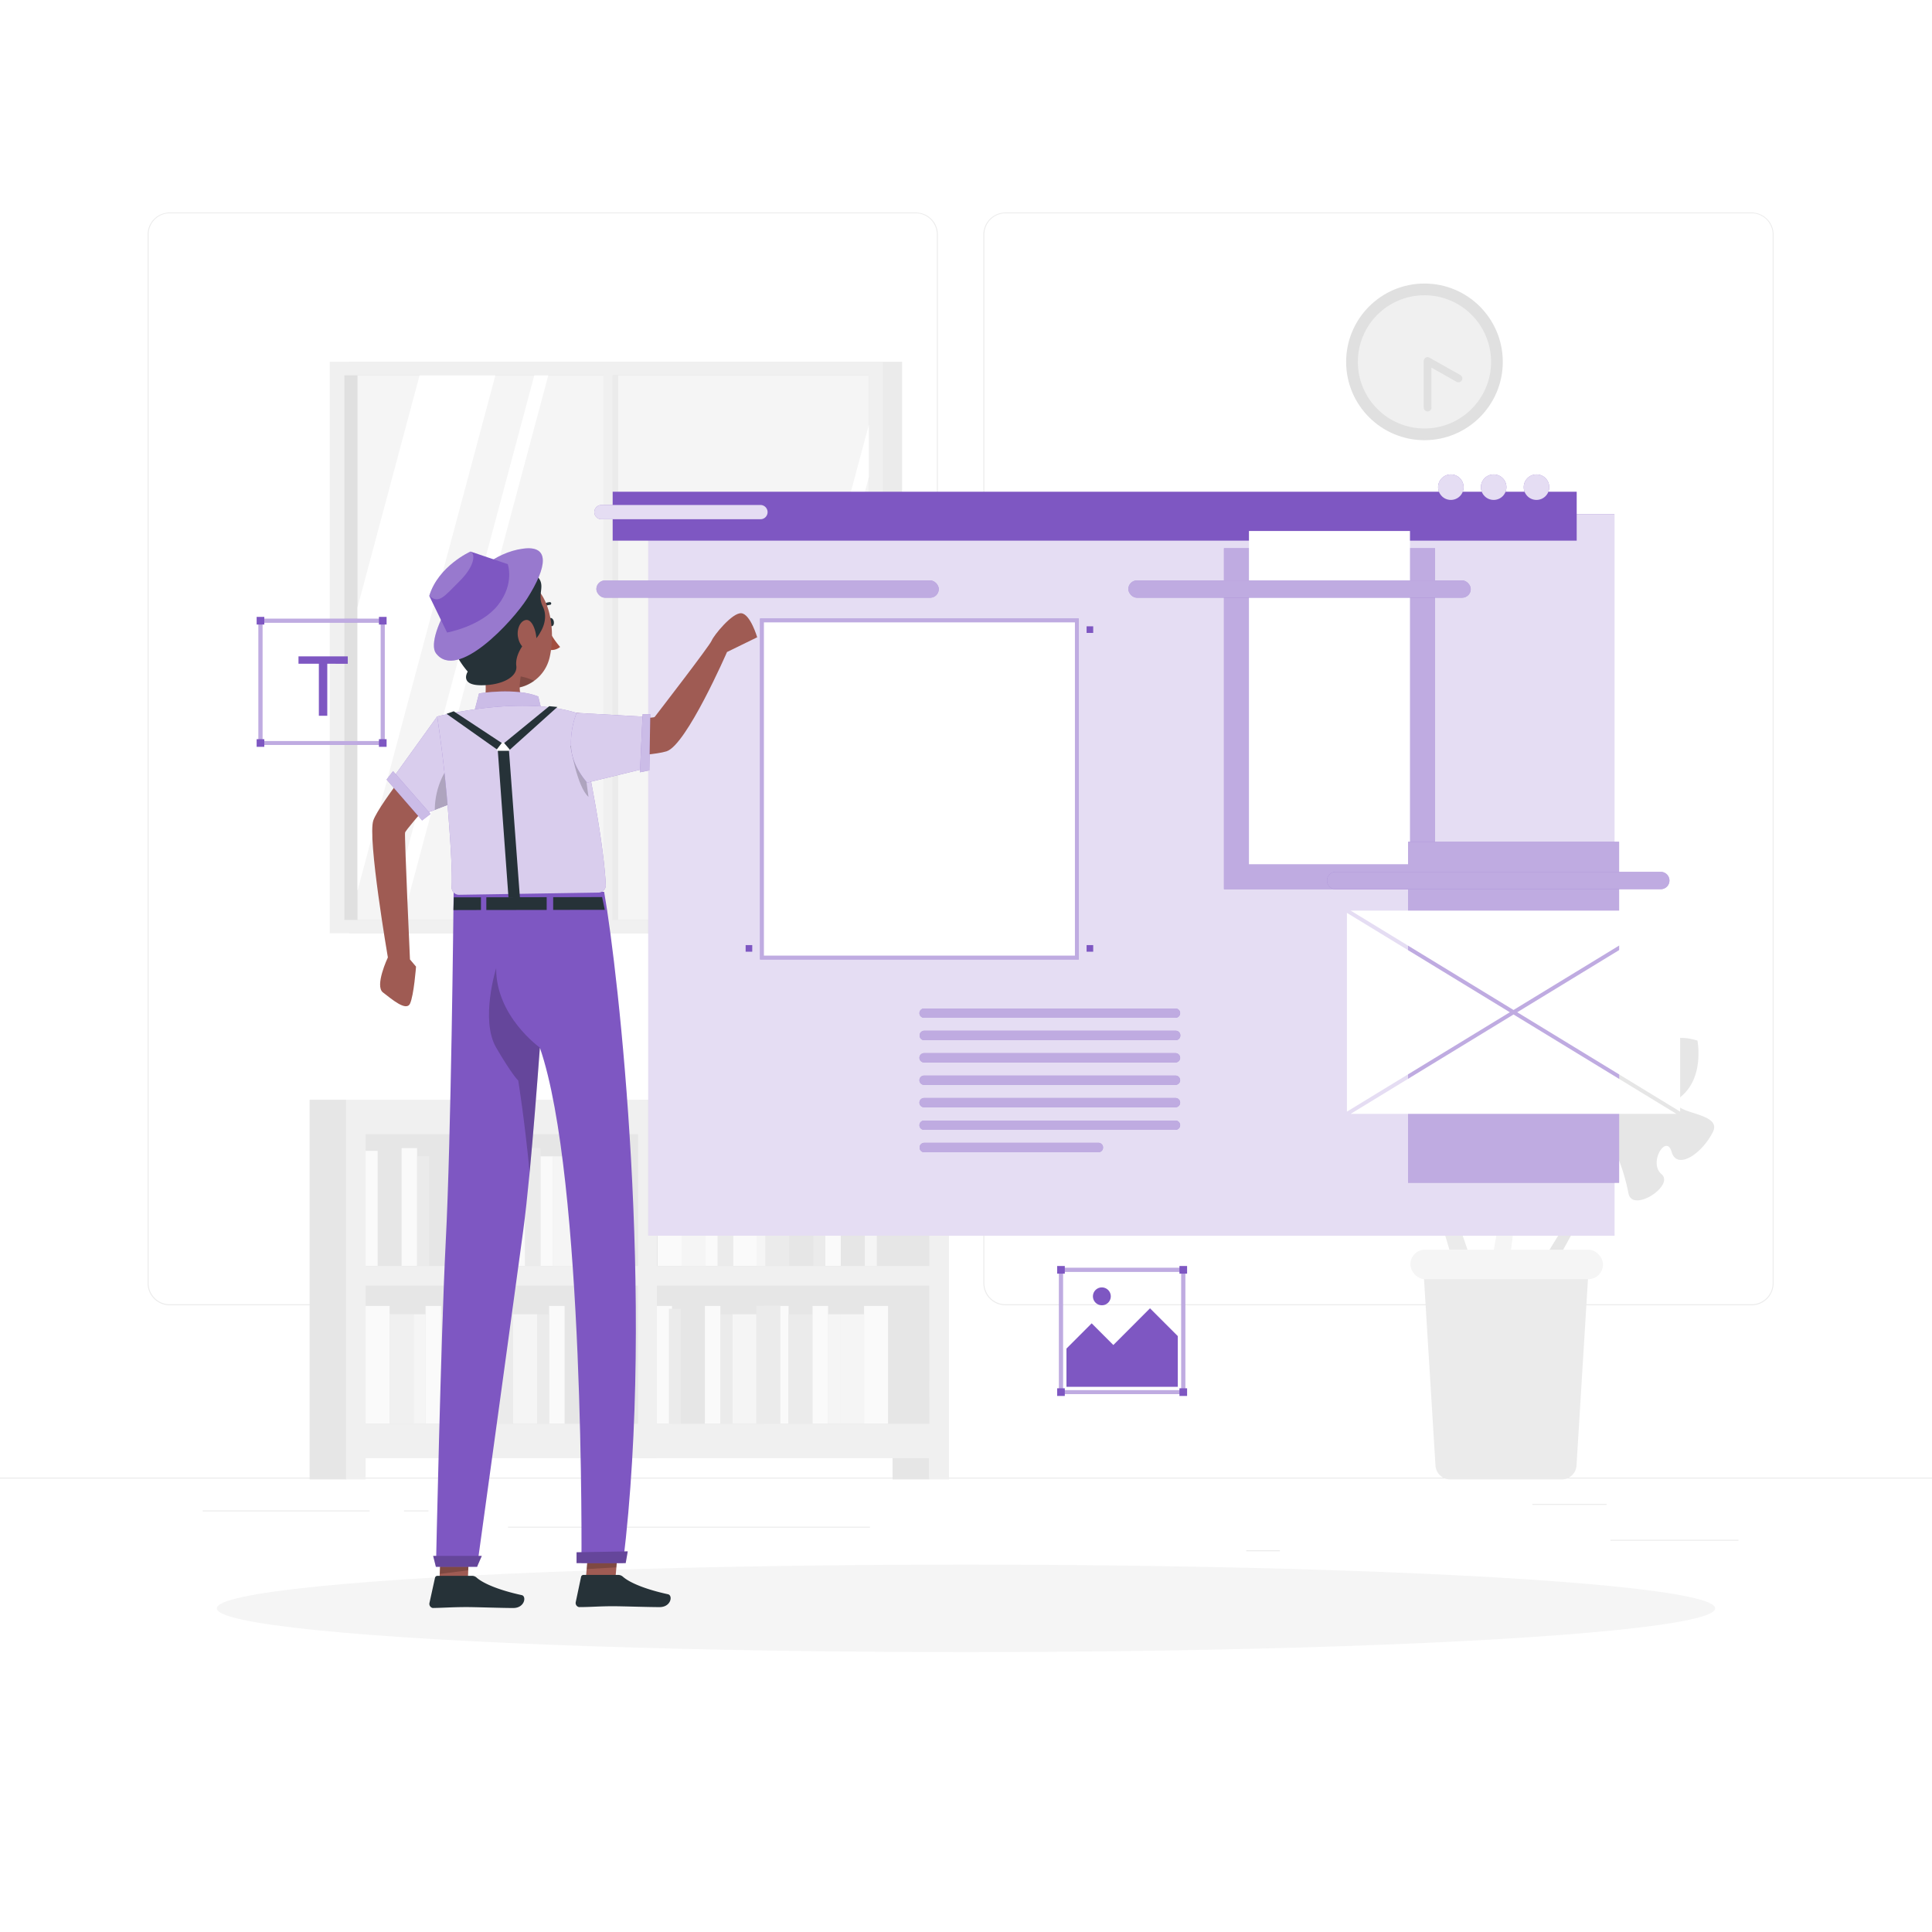 <svg class="animated" id="freepik_stories-website-designer" xmlns="http://www.w3.org/2000/svg" viewBox="0 0 500 500" version="1.1" xmlns:xlink="http://www.w3.org/1999/xlink" xmlns:svgjs="http://svgjs.com/svgjs"><style>svg#freepik_stories-website-designer:not(.animated) .animable {opacity: 0;}svg#freepik_stories-website-designer.animated #freepik--background-complete--inject-2 {animation: 1s 1 forwards cubic-bezier(.36,-0.01,.5,1.38) slideRight;animation-delay: 0s;}svg#freepik_stories-website-designer.animated #freepik--Shadow--inject-2 {animation: 1s 1 forwards cubic-bezier(.36,-0.01,.5,1.38) lightSpeedRight;animation-delay: 0s;}svg#freepik_stories-website-designer.animated #freepik--Interface--inject-2 {animation: 1s 1 forwards cubic-bezier(.36,-0.01,.5,1.38) zoomOut,3s Infinite  linear floating;animation-delay: 0s,1s;}svg#freepik_stories-website-designer.animated #freepik--Text--inject-2 {animation: 1s 1 forwards cubic-bezier(.36,-0.01,.5,1.38) zoomIn,6s Infinite  linear floating;animation-delay: 0s,1s;}svg#freepik_stories-website-designer.animated #freepik--Image--inject-2 {animation: 1s 1 forwards cubic-bezier(.36,-0.01,.5,1.38) zoomOut,1.5s Infinite  linear floating;animation-delay: 0s,1s;}svg#freepik_stories-website-designer.animated #freepik--Character--inject-2 {animation: 1s 1 forwards cubic-bezier(.36,-0.01,.5,1.38) slideUp;animation-delay: 0s;}            @keyframes slideRight {                0% {                    opacity: 0;                    transform: translateX(30px);                }                100% {                    opacity: 1;                    transform: translateX(0);                }            }                    @keyframes lightSpeedRight {              from {                transform: translate3d(50%, 0, 0) skewX(-20deg);                opacity: 0;              }              60% {                transform: skewX(10deg);                opacity: 1;              }              80% {                transform: skewX(-2deg);              }              to {                opacity: 1;                transform: translate3d(0, 0, 0);              }            }                    @keyframes zoomOut {                0% {                    opacity: 0;                    transform: scale(1.5);                }                100% {                    opacity: 1;                    transform: scale(1);                }            }                    @keyframes floating {                0% {                    opacity: 1;                    transform: translateY(0px);                }                50% {                    transform: translateY(-10px);                }                100% {                    opacity: 1;                    transform: translateY(0px);                }            }                    @keyframes zoomIn {                0% {                    opacity: 0;                    transform: scale(0.5);                }                100% {                    opacity: 1;                    transform: scale(1);                }            }                    @keyframes slideUp {                0% {                    opacity: 0;                    transform: translateY(30px);                }                100% {                    opacity: 1;                    transform: inherit;                }            }        </style><g id="freepik--background-complete--inject-2" class="animable" style="transform-origin: 250px 228.23px;"><rect y="382.4" width="500" height="0.25" style="fill: rgb(235, 235, 235); transform-origin: 250px 382.525px;" id="ellafzci5fpxc" class="animable"></rect><rect x="416.78" y="398.49" width="33.12" height="0.25" style="fill: rgb(235, 235, 235); transform-origin: 433.34px 398.615px;" id="elofmcthgvhzk" class="animable"></rect><rect x="322.53" y="401.21" width="8.69" height="0.25" style="fill: rgb(235, 235, 235); transform-origin: 326.875px 401.335px;" id="el2fcuxd44gdp" class="animable"></rect><rect x="396.59" y="389.21" width="19.19" height="0.25" style="fill: rgb(235, 235, 235); transform-origin: 406.185px 389.335px;" id="el0dck26whni2o" class="animable"></rect><rect x="52.46" y="390.89" width="43.19" height="0.25" style="fill: rgb(235, 235, 235); transform-origin: 74.055px 391.015px;" id="elchq1mrit1q" class="animable"></rect><rect x="104.56" y="390.89" width="6.33" height="0.25" style="fill: rgb(235, 235, 235); transform-origin: 107.725px 391.015px;" id="el65kkysm0j87" class="animable"></rect><rect x="131.47" y="395.11" width="93.68" height="0.25" style="fill: rgb(235, 235, 235); transform-origin: 178.31px 395.235px;" id="ely0tnv1ftmsa" class="animable"></rect><path d="M237,337.8H43.91a5.71,5.71,0,0,1-5.7-5.71V60.66A5.71,5.71,0,0,1,43.91,55H237a5.71,5.71,0,0,1,5.71,5.71V332.09A5.71,5.71,0,0,1,237,337.8ZM43.91,55.2a5.46,5.46,0,0,0-5.45,5.46V332.09a5.46,5.46,0,0,0,5.45,5.46H237a5.47,5.47,0,0,0,5.46-5.46V60.66A5.47,5.47,0,0,0,237,55.2Z" style="fill: rgb(235, 235, 235); transform-origin: 140.46px 196.4px;" id="elpmfxufczhlq" class="animable"></path><path d="M453.31,337.8H260.21a5.72,5.72,0,0,1-5.71-5.71V60.66A5.72,5.72,0,0,1,260.21,55h193.1A5.71,5.71,0,0,1,459,60.66V332.09A5.71,5.71,0,0,1,453.31,337.8ZM260.21,55.2a5.47,5.47,0,0,0-5.46,5.46V332.09a5.47,5.47,0,0,0,5.46,5.46h193.1a5.47,5.47,0,0,0,5.46-5.46V60.66a5.47,5.47,0,0,0-5.46-5.46Z" style="fill: rgb(235, 235, 235); transform-origin: 356.75px 196.4px;" id="eljzb1zm3957q" class="animable"></path><path d="M381.31,327.79l-16.29-47s22.6,16.75,22.45-1.83-10.3-4.14-13.82-11,10-6.78,5.27-17.19-18.26,5.59-20.64-3.63-6.19-13.9-16-13.08c0,0-5.32,12.13,1.2,20.89s-16.12,1.74-13.82,10.55,9.86,16.51,13.19,10.3,7.55,5.69,1.86,8.75S352.12,300.92,355,294a73,73,0,0,1,7.4-13.15l15,50.24Z" style="fill: rgb(235, 235, 235); transform-origin: 358.483px 282.529px;" id="elu66c2wnj6w" class="animable"></path><path d="M398.1,328.2l18.37-30s-18.17,8.17-15.26-4.65,7.75-1.32,11.22-5.54-5.91-6.21-1.05-12.69,11.8,6.62,14.84.61,6.38-8.69,13.07-6.63c0,0,1.84,9.2-4,14.27s10.89,3.64,8,9.39-9.32,9.93-10.68,5.14-6.09,2.79-2.61,5.77-7.62,10.17-8.56,4.93a51.56,51.56,0,0,0-3.13-10.22l-18,32.49Z" style="fill: rgb(230, 230, 230); transform-origin: 420.864px 299.842px;" id="el0djmo4ajehl8" class="animable"></path><path d="M385.73,328.49l8.41-48.37s-19.36,19.93-22.17,1.8,9.37-5.69,11.72-12.93-10.86-5-7.88-15.93,18.69,2.54,19.55-6.83,3.83-14.54,13.55-15.29c0,0,7.11,11,2.15,20.55s16-.87,15.15,8.09-7,17.66-11.21,12.14-6.46,6.74-.43,8.82-4.65,17.11-8.57,10.79a71.68,71.68,0,0,0-9.3-11.65l-6.64,51.37Z" style="fill: rgb(245, 245, 245); transform-origin: 398.893px 280.995px;" id="el29rsa4m43ny" class="animable"></path><path d="M375.31,382.87h28.88a3.83,3.83,0,0,0,3.81-3.58l3.06-49.8a3.82,3.82,0,0,0-3.81-4.05h-35a3.82,3.82,0,0,0-3.81,4.05l3.06,49.8A3.82,3.82,0,0,0,375.31,382.87Z" style="fill: rgb(235, 235, 235); transform-origin: 389.75px 354.155px;" id="elvhq45qavf4" class="animable"></path><rect x="365.01" y="323.41" width="49.84" height="7.64" rx="3.79" style="fill: rgb(245, 245, 245); transform-origin: 389.93px 327.23px;" id="eljunwp3jbntq" class="animable"></rect><g id="el8sh6osgou1j"><rect x="91.7" y="290.69" width="75.81" height="81.59" style="fill: rgb(230, 230, 230); transform-origin: 129.605px 331.485px; transform: rotate(180deg);" class="animable" id="elm39zbvb15a"></rect></g><g id="elsq27tezhtcd"><rect x="80.13" y="284.62" width="9.53" height="98.25" style="fill: rgb(230, 230, 230); transform-origin: 84.895px 333.745px; transform: rotate(180deg);" class="animable" id="elo3tiyryow2k"></rect></g><g id="el1ix8od7qq2j"><rect x="149.23" y="297.12" width="6.21" height="30.49" style="fill: rgb(250, 250, 250); transform-origin: 152.335px 312.365px; transform: rotate(180deg);" class="animable" id="elpnsb83gafoa"></rect></g><g id="elqfmjbeh7ih"><rect x="123.48" y="297.12" width="6.21" height="30.49" style="fill: rgb(245, 245, 245); transform-origin: 126.585px 312.365px; transform: rotate(180deg);" class="animable" id="elw3459c47j08"></rect></g><g id="elbeqpkgd2cj"><rect x="143.02" y="299.26" width="6.21" height="28.35" style="fill: rgb(245, 245, 245); transform-origin: 146.125px 313.435px; transform: rotate(180deg);" class="animable" id="elggj35d2du9"></rect></g><g id="elgvzfmetacbq"><rect x="129.69" y="299.26" width="6.21" height="28.35" style="fill: rgb(250, 250, 250); transform-origin: 132.795px 313.435px; transform: rotate(180deg);" class="animable" id="eltf5v23svxj"></rect></g><g id="elkmxobeemoxp"><rect x="135.9" y="297.12" width="4.01" height="30.49" style="fill: rgb(235, 235, 235); transform-origin: 137.905px 312.365px; transform: rotate(180deg);" class="animable" id="el0rzxg9mmayk"></rect></g><g id="elz0vn2t1xm8d"><rect x="139.91" y="299.26" width="3.11" height="28.35" style="fill: rgb(250, 250, 250); transform-origin: 141.465px 313.435px; transform: rotate(180deg);" class="animable" id="eli7o0h1w50zh"></rect></g><g id="elxwc1io34n48"><rect x="117.26" y="297.12" width="6.21" height="30.49" style="fill: rgb(235, 235, 235); transform-origin: 120.365px 312.365px; transform: rotate(180deg);" class="animable" id="el1vjuukrcb9a"></rect></g><g id="elv3o8tpb6d6a"><rect x="111.05" y="299.26" width="6.21" height="28.35" style="fill: rgb(230, 230, 230); transform-origin: 114.155px 313.435px; transform: rotate(180deg);" class="animable" id="elp85wqlvqxu"></rect></g><g id="el08ma183ycwrb"><rect x="97.72" y="299.26" width="6.21" height="28.35" style="fill: rgb(230, 230, 230); transform-origin: 100.825px 313.435px; transform: rotate(180deg);" class="animable" id="el16qo0n17ddv"></rect></g><g id="elyg5n7cb4dql"><rect x="103.93" y="297.12" width="4.01" height="30.49" style="fill: rgb(250, 250, 250); transform-origin: 105.935px 312.365px; transform: rotate(180deg);" class="animable" id="elczostc6qhx5"></rect></g><g id="eld38vrl32a5b"><rect x="107.95" y="299.26" width="3.11" height="28.35" style="fill: rgb(235, 235, 235); transform-origin: 109.505px 313.435px; transform: rotate(180deg);" class="animable" id="el4cppxki4uil"></rect></g><g id="el52vdmax4ob2"><rect x="94.62" y="297.84" width="3.11" height="29.77" style="fill: rgb(250, 250, 250); transform-origin: 96.175px 312.725px; transform: rotate(180deg);" class="animable" id="eliomocuv8hx"></rect></g><rect x="94.62" y="337.98" width="6.21" height="30.49" style="fill: rgb(250, 250, 250); transform-origin: 97.725px 353.225px;" id="ell555yzrcbz" class="animable"></rect><rect x="120.37" y="337.98" width="6.21" height="30.49" style="fill: rgb(250, 250, 250); transform-origin: 123.475px 353.225px;" id="el03lb6um3fb64" class="animable"></rect><rect x="100.83" y="340.13" width="6.21" height="28.35" style="fill: rgb(240, 240, 240); transform-origin: 103.935px 354.305px;" id="el8fsk737p06n" class="animable"></rect><rect x="114.16" y="340.13" width="6.21" height="28.35" style="fill: rgb(235, 235, 235); transform-origin: 117.265px 354.305px;" id="ellupzi663dd" class="animable"></rect><rect x="110.14" y="337.98" width="4.01" height="30.49" style="fill: rgb(250, 250, 250); transform-origin: 112.145px 353.225px;" id="elkjtiggkib2j" class="animable"></rect><rect x="107.04" y="340.13" width="3.11" height="28.35" style="fill: rgb(245, 245, 245); transform-origin: 108.595px 354.305px;" id="ely5nv89xl6vr" class="animable"></rect><rect x="126.58" y="337.98" width="6.21" height="30.49" style="fill: rgb(235, 235, 235); transform-origin: 129.685px 353.225px;" id="elk3ponpkptx" class="animable"></rect><rect x="132.79" y="340.13" width="6.21" height="28.35" style="fill: rgb(245, 245, 245); transform-origin: 135.895px 354.305px;" id="elwrs28euuiio" class="animable"></rect><rect x="146.12" y="340.13" width="6.21" height="28.35" style="fill: rgb(230, 230, 230); transform-origin: 149.225px 354.305px;" id="elkmzfms4t3qf" class="animable"></rect><rect x="142.11" y="337.98" width="4.01" height="30.49" style="fill: rgb(250, 250, 250); transform-origin: 144.115px 353.225px;" id="elhmh3u2vtry" class="animable"></rect><rect x="155.44" y="337.98" width="4.01" height="30.49" style="fill: rgb(250, 250, 250); transform-origin: 157.445px 353.225px;" id="el5ynmx9u8clf" class="animable"></rect><rect x="139" y="340.13" width="3.11" height="28.35" style="fill: rgb(235, 235, 235); transform-origin: 140.555px 354.305px;" id="el4gxn3kzcf9" class="animable"></rect><rect x="152.33" y="338.71" width="3.11" height="29.77" style="fill: rgb(240, 240, 240); transform-origin: 153.885px 353.595px;" id="eltd0gn7spmca" class="animable"></rect><path d="M89.54,284.62v98.25h5.08v-5.5h75.29V284.62H89.54Zm5.08,48.1h70.5v35.76H94.62Zm0-39.2h70.5v34.12H94.62Z" style="fill: rgb(240, 240, 240); transform-origin: 129.725px 333.745px;" id="elogzkuah3t7k" class="animable"></path><rect x="167.63" y="290.69" width="75.81" height="81.59" style="fill: rgb(230, 230, 230); transform-origin: 205.535px 331.485px;" id="elgymze4mdtq" class="animable"></rect><rect x="230.99" y="376.37" width="9.53" height="6.5" style="fill: rgb(230, 230, 230); transform-origin: 235.755px 379.62px;" id="elsxxm1msi8t" class="animable"></rect><rect x="170.19" y="297.12" width="6.21" height="30.49" style="fill: rgb(250, 250, 250); transform-origin: 173.295px 312.365px;" id="elot0xyro8qi" class="animable"></rect><rect x="195.94" y="297.12" width="6.21" height="30.49" style="fill: rgb(245, 245, 245); transform-origin: 199.045px 312.365px;" id="eliv6grtexno" class="animable"></rect><rect x="176.4" y="299.26" width="6.21" height="28.35" style="fill: rgb(245, 245, 245); transform-origin: 179.505px 313.435px;" id="el16bdpbbzrud" class="animable"></rect><rect x="189.73" y="299.26" width="6.21" height="28.35" style="fill: rgb(250, 250, 250); transform-origin: 192.835px 313.435px;" id="elhxj06bg3w1p" class="animable"></rect><rect x="185.71" y="297.12" width="4.01" height="30.49" style="fill: rgb(235, 235, 235); transform-origin: 187.715px 312.365px;" id="elvs0y68d0m8j" class="animable"></rect><rect x="182.61" y="299.26" width="3.11" height="28.35" style="fill: rgb(250, 250, 250); transform-origin: 184.165px 313.435px;" id="el4ltwcj8bz44" class="animable"></rect><rect x="198.06" y="297.12" width="6.21" height="30.49" style="fill: rgb(235, 235, 235); transform-origin: 201.165px 312.365px;" id="elvsir7fe2qf" class="animable"></rect><rect x="204.27" y="299.26" width="6.21" height="28.35" style="fill: rgb(230, 230, 230); transform-origin: 207.375px 313.435px;" id="elmjydj8vziy" class="animable"></rect><rect x="217.6" y="299.26" width="6.21" height="28.35" style="fill: rgb(230, 230, 230); transform-origin: 220.705px 313.435px;" id="el8efqdj7dd4c" class="animable"></rect><rect x="213.58" y="297.12" width="4.01" height="30.49" style="fill: rgb(250, 250, 250); transform-origin: 215.585px 312.365px;" id="elsjfevu31bgs" class="animable"></rect><rect x="210.48" y="299.26" width="3.11" height="28.35" style="fill: rgb(235, 235, 235); transform-origin: 212.035px 313.435px;" id="elx26js6ppqoo" class="animable"></rect><rect x="223.81" y="297.84" width="3.11" height="29.77" style="fill: rgb(245, 245, 245); transform-origin: 225.365px 312.725px;" id="elcv32vsshsa" class="animable"></rect><g id="eltcqfxn555i"><rect x="223.62" y="337.98" width="6.21" height="30.49" style="fill: rgb(250, 250, 250); transform-origin: 226.725px 353.225px; transform: rotate(180deg);" class="animable" id="elgydadcsxgwm"></rect></g><g id="elsuvr0o7ztm"><rect x="197.87" y="337.98" width="6.21" height="30.49" style="fill: rgb(250, 250, 250); transform-origin: 200.975px 353.225px; transform: rotate(180deg);" class="animable" id="elli2j5qdk12n"></rect></g><g id="elpkkf5fgn0hk"><rect x="217.41" y="340.13" width="6.21" height="28.35" style="fill: rgb(245, 245, 245); transform-origin: 220.515px 354.305px; transform: rotate(180deg);" class="animable" id="el5plmaeobfv"></rect></g><g id="el0hq5lvp45gym"><rect x="204.08" y="340.13" width="6.21" height="28.35" style="fill: rgb(235, 235, 235); transform-origin: 207.185px 354.305px; transform: rotate(180deg);" class="animable" id="elfkmq9j8oda6"></rect></g><g id="elbpoaybpuo6r"><rect x="210.29" y="337.98" width="4.01" height="30.49" style="fill: rgb(250, 250, 250); transform-origin: 212.295px 353.225px; transform: rotate(180deg);" class="animable" id="el5mmd29wweh"></rect></g><g id="elr1vhgb6xvbq"><rect x="214.3" y="340.13" width="3.11" height="28.35" style="fill: rgb(245, 245, 245); transform-origin: 215.855px 354.305px; transform: rotate(180deg);" class="animable" id="el0juxolb8d8ka"></rect></g><g id="el5hjlp3gcfc5"><rect x="195.75" y="337.98" width="6.21" height="30.49" style="fill: rgb(235, 235, 235); transform-origin: 198.855px 353.225px; transform: rotate(180deg);" class="animable" id="elto1tlegwakb"></rect></g><g id="el1c7y2lm0yl3"><rect x="189.54" y="340.13" width="6.21" height="28.35" style="fill: rgb(245, 245, 245); transform-origin: 192.645px 354.305px; transform: rotate(180deg);" class="animable" id="elnrrddsdw9l"></rect></g><g id="elmwo9yjn39o"><rect x="176.21" y="340.13" width="6.21" height="28.35" style="fill: rgb(230, 230, 230); transform-origin: 179.315px 354.305px; transform: rotate(180deg);" class="animable" id="ell5ozrxbl2cb"></rect></g><g id="el066o69y2mkxf"><rect x="182.42" y="337.98" width="4.01" height="30.49" style="fill: rgb(250, 250, 250); transform-origin: 184.425px 353.225px; transform: rotate(180deg);" class="animable" id="el52l8inox5ra"></rect></g><g id="el3wjldqajwr2"><rect x="169.91" y="337.98" width="4.01" height="30.49" style="fill: rgb(250, 250, 250); transform-origin: 171.915px 353.225px; transform: rotate(180deg);" class="animable" id="elrmuyphsj109"></rect></g><g id="eld18cjlotn36"><rect x="186.43" y="340.13" width="3.11" height="28.35" style="fill: rgb(235, 235, 235); transform-origin: 187.985px 354.305px; transform: rotate(180deg);" class="animable" id="elapl4k3esjec"></rect></g><g id="elitvmfcacilh"><rect x="173.1" y="338.71" width="3.11" height="29.77" style="fill: rgb(235, 235, 235); transform-origin: 174.655px 353.595px; transform: rotate(180deg);" class="animable" id="elx75v2yjj3d7"></rect></g><path d="M243.06,284.62H165.23v92.75h75.29v5.5h5.08V284.62Zm-2.54,83.86H170V332.72h70.5Zm0-40.84H170V293.52h70.5Z" style="fill: rgb(240, 240, 240); transform-origin: 205.415px 333.745px;" id="elbrp8fzqkpy8" class="animable"></path><g id="elvzfzqndvuno"><rect x="90.33" y="93.63" width="143.13" height="147.9" style="fill: rgb(235, 235, 235); transform-origin: 161.895px 167.58px; transform: rotate(180deg);" class="animable" id="elljtyi137x5a"></rect></g><g id="elq1qqbz5vqqr"><rect x="85.33" y="93.63" width="143.13" height="147.9" style="fill: rgb(240, 240, 240); transform-origin: 156.895px 167.58px; transform: rotate(180deg);" class="animable" id="eln1nzbbbtbwn"></rect></g><rect x="89.13" y="97.13" width="135.73" height="140.95" style="fill: rgb(224, 224, 224); transform-origin: 156.995px 167.605px;" id="el8p38bzpmd27" class="animable"></rect><rect x="92.52" y="97.13" width="132.34" height="140.95" style="fill: rgb(245, 245, 245); transform-origin: 158.69px 167.605px;" id="elg85zop3jtws" class="animable"></rect><g id="el94l03zrlizm"><rect x="157.32" y="97.13" width="2.69" height="140.95" style="fill: rgb(235, 235, 235); transform-origin: 158.665px 167.605px; transform: rotate(180deg);" class="animable" id="el30qls8grr0e"></rect></g><polygon points="141.9 97.13 104.18 238.08 100.56 238.08 138.28 97.13 141.9 97.13" style="fill: rgb(255, 255, 255); transform-origin: 121.23px 167.605px;" id="ell44v8nvegin" class="animable"></polygon><g id="el2soxxtqoe8i"><rect x="156.17" y="94.96" width="2.3" height="145.83" style="fill: rgb(240, 240, 240); transform-origin: 157.32px 167.875px; transform: rotate(180deg);" class="animable" id="eledk4akd6lj"></rect></g><polygon points="128.21 97.13 92.52 230.52 92.52 157.2 108.59 97.13 128.21 97.13" style="fill: rgb(255, 255, 255); transform-origin: 110.365px 163.825px;" id="el7q195g7wjvm" class="animable"></polygon><polygon points="224.86 109.92 224.86 123.45 194.18 238.08 190.56 238.08 224.86 109.92" style="fill: rgb(255, 255, 255); transform-origin: 207.71px 174px;" id="elzv7q6bd7v19" class="animable"></polygon><polygon points="224.86 137.24 224.86 210.56 217.5 238.08 197.88 238.08 224.86 137.24" style="fill: rgb(255, 255, 255); transform-origin: 211.37px 187.66px;" id="elcu37ka6xl9r" class="animable"></polygon><g id="elwxzsv273y2"><circle cx="368.65" cy="93.65" r="20.27" style="fill: rgb(224, 224, 224); transform-origin: 368.65px 93.65px; transform: rotate(-76.72deg);" class="animable" id="eli62z2wegi3p"></circle></g><g id="elzlhtnnt76jk"><circle cx="368.65" cy="93.65" r="17.24" style="fill: rgb(240, 240, 240); transform-origin: 368.65px 93.65px; transform: rotate(-76.72deg);" class="animable" id="el62e76xy3m69"></circle></g><polyline points="369.46 105.48 369.46 93.43 377.45 97.94" style="fill: rgb(240, 240, 240); stroke: rgb(224, 224, 224); stroke-linecap: round; stroke-linejoin: round; stroke-width: 2px; transform-origin: 373.455px 99.455px;" id="elc5y6m4qvqjt" class="animable"></polyline></g><g id="freepik--Shadow--inject-2" class="animable" style="transform-origin: 250px 416.24px;"><ellipse id="freepik--path--inject-2" cx="250" cy="416.24" rx="193.89" ry="11.32" style="fill: rgb(245, 245, 245); transform-origin: 250px 416.24px;" class="animable"></ellipse></g><g id="freepik--Interface--inject-2" class="animable" style="transform-origin: 294.82px 221.29px;"><rect x="167.79" y="133.07" width="250.02" height="186.73" style="fill: #7E57C2; transform-origin: 292.8px 226.435px;" id="elt545stmrxqa" class="animable"></rect><g id="elbgczpsl6u67"><rect x="167.79" y="133.07" width="250.02" height="186.73" style="fill: rgb(255, 255, 255); opacity: 0.8; transform-origin: 292.8px 226.435px;" class="animable" id="elsaxfoaf5dgo"></rect></g><rect x="158.56" y="127.26" width="249.49" height="12.66" style="fill: #7E57C2; transform-origin: 283.305px 133.59px;" id="el9f7q0g1vzuh" class="animable"></rect><path d="M196.8,134.38H155.66a1.84,1.84,0,0,1-1.85-1.84h0a1.85,1.85,0,0,1,1.85-1.85H196.8a1.85,1.85,0,0,1,1.85,1.85h0A1.84,1.84,0,0,1,196.8,134.38Z" style="fill: #7E57C2; transform-origin: 176.23px 132.535px;" id="el30ykvkidx5t" class="animable"></path><g id="eljhpha0hhxuo"><path d="M196.8,134.38H155.66a1.84,1.84,0,0,1-1.85-1.84h0a1.85,1.85,0,0,1,1.85-1.85H196.8a1.85,1.85,0,0,1,1.85,1.85h0A1.84,1.84,0,0,1,196.8,134.38Z" style="fill: rgb(255, 255, 255); opacity: 0.8; transform-origin: 176.23px 132.535px;" class="animable" id="elq2fvtfeovno"></path></g><circle cx="375.48" cy="126.08" r="3.3" style="fill: #7E57C2; transform-origin: 375.48px 126.08px;" id="elr3g2ig40qoa" class="animable"></circle><g id="elglyuihv9n0b"><circle cx="375.48" cy="126.08" r="3.3" style="fill: rgb(255, 255, 255); opacity: 0.8; transform-origin: 375.48px 126.08px;" class="animable" id="eljahh56cvf4q"></circle></g><circle cx="386.56" cy="126.08" r="3.3" style="fill: #7E57C2; transform-origin: 386.56px 126.08px;" id="elmiczqttwo4" class="animable"></circle><g id="elsnmusk1z779"><circle cx="386.56" cy="126.08" r="3.3" style="fill: rgb(255, 255, 255); opacity: 0.8; transform-origin: 386.56px 126.08px;" class="animable" id="elbz1w5smpsxr"></circle></g><circle cx="397.64" cy="126.08" r="3.3" style="fill: #7E57C2; transform-origin: 397.64px 126.08px;" id="elvu79cco7c7q" class="animable"></circle><g id="eltrzfcf02dog"><circle cx="397.64" cy="126.08" r="3.3" style="fill: rgb(255, 255, 255); opacity: 0.8; transform-origin: 397.64px 126.08px;" class="animable" id="ell29oua74arn"></circle></g><g id="elzlsp76irm7"><rect x="316.76" y="141.89" width="54.62" height="88.24" style="fill: #7E57C2; transform-origin: 344.07px 186.01px; transform: rotate(90deg);" class="animable" id="elr6t25ginwk"></rect></g><g id="eldvk72yadswm"><rect x="316.76" y="141.89" width="54.62" height="88.24" style="fill: rgb(255, 255, 255); opacity: 0.5; transform-origin: 344.07px 186.01px; transform: rotate(90deg);" class="animable" id="elb3d16glbo1o"></rect></g><g id="el1oklutv7awy"><rect x="323.23" y="137.42" width="41.67" height="86.24" style="fill: rgb(255, 255, 255); transform-origin: 344.065px 180.54px; transform: rotate(90deg);" class="animable" id="elc2sawr8tnjm"></rect></g><polygon points="341.65 210.03 347.32 207.35 341.65 204.69 341.65 210.03" style="fill: rgb(255, 255, 255); transform-origin: 344.485px 207.36px;" id="elfpzgx6s5tf" class="animable"></polygon><polygon points="361.74 204.69 361.74 207.24 356.33 204.69 356.33 210.03 361.74 207.47 361.74 210.03 362.29 210.03 362.29 204.69 361.74 204.69" style="fill: rgb(255, 255, 255); transform-origin: 359.31px 207.36px;" id="elz91jx4ppatm" class="animable"></polygon><polygon points="326.38 204.69 325.83 204.69 325.83 210.03 326.38 210.03 326.38 207.47 331.8 210.03 331.8 204.69 326.38 207.24 326.38 204.69" style="fill: rgb(255, 255, 255); transform-origin: 328.815px 207.36px;" id="elj7jnobzckb" class="animable"></polygon><g id="eltm41w4p1v"><rect x="364.4" y="217.85" width="54.62" height="88.24" style="fill: #7E57C2; transform-origin: 391.71px 261.97px; transform: rotate(90deg);" class="animable" id="elez79usw22ip"></rect></g><g id="el5fz4re86ddu"><rect x="364.4" y="217.85" width="54.62" height="88.24" style="fill: rgb(255, 255, 255); opacity: 0.5; transform-origin: 391.71px 261.97px; transform: rotate(90deg);" class="animable" id="elpvbv9a15w9a"></rect></g><polygon points="390.74 261.97 348.58 236.25 348.58 287.69 390.74 261.97" style="fill: rgb(255, 255, 255); transform-origin: 369.66px 261.97px;" id="elj5u9uv0ka3p" class="animable"></polygon><polygon points="433.86 235.66 349.54 235.66 391.7 261.38 433.86 235.66" style="fill: rgb(255, 255, 255); transform-origin: 391.7px 248.52px;" id="el7hsfa3uoq6e" class="animable"></polygon><polygon points="391.7 262.55 349.54 288.27 433.86 288.27 391.7 262.55" style="fill: rgb(255, 255, 255); transform-origin: 391.7px 275.41px;" id="elclnfajayco7" class="animable"></polygon><polygon points="392.66 261.97 434.82 287.69 434.82 236.25 392.66 261.97" style="fill: rgb(255, 255, 255); transform-origin: 413.74px 261.97px;" id="elog1y5fk29ya" class="animable"></polygon><path d="M429.81,225.64H345.68a2.24,2.24,0,0,0-2.24,2.24h0a2.24,2.24,0,0,0,2.24,2.24h84.13a2.24,2.24,0,0,0,2.24-2.24h0A2.24,2.24,0,0,0,429.81,225.64Z" style="fill: #7E57C2; transform-origin: 387.745px 227.88px;" id="eldmu6l6wfq1s" class="animable"></path><g id="el3te6ssxhgt4"><path d="M429.81,225.64H345.68a2.24,2.24,0,0,0-2.24,2.24h0a2.24,2.24,0,0,0,2.24,2.24h84.13a2.24,2.24,0,0,0,2.24-2.24h0A2.24,2.24,0,0,0,429.81,225.64Z" style="fill: rgb(255, 255, 255); opacity: 0.5; transform-origin: 387.745px 227.88px;" class="animable" id="elhkkpdnhj4d8"></path></g><rect x="292.01" y="150.21" width="88.62" height="4.48" rx="2.24" style="fill: #7E57C2; transform-origin: 336.32px 152.45px;" id="el0149j53umhcui" class="animable"></rect><g id="eld9gydxkxf3j"><rect x="292.01" y="150.21" width="88.62" height="4.48" rx="2.24" style="fill: rgb(255, 255, 255); opacity: 0.5; transform-origin: 336.32px 152.45px;" class="animable" id="elti71nur9b1"></rect></g><rect x="154.34" y="150.21" width="88.62" height="4.48" rx="2.24" style="fill: #7E57C2; transform-origin: 198.65px 152.45px;" id="elielwxchsutk" class="animable"></rect><g id="elvcceqgy5hdd"><rect x="154.34" y="150.21" width="88.62" height="4.48" rx="2.24" style="fill: rgb(255, 255, 255); opacity: 0.5; transform-origin: 198.65px 152.45px;" class="animable" id="elz0omn60yhbk"></rect></g><path d="M304.22,261H239.15a1.2,1.2,0,0,0-1.2,1.2h0a1.2,1.2,0,0,0,1.2,1.2h65.07a1.2,1.2,0,0,0,1.2-1.2h0A1.2,1.2,0,0,0,304.22,261Z" style="fill: #7E57C2; transform-origin: 271.685px 262.2px;" id="ele8plhlr8ny7" class="animable"></path><g id="el3gsf4vslu7e"><path d="M304.22,261H239.15a1.2,1.2,0,0,0-1.2,1.2h0a1.2,1.2,0,0,0,1.2,1.2h65.07a1.2,1.2,0,0,0,1.2-1.2h0A1.2,1.2,0,0,0,304.22,261Z" style="fill: rgb(255, 255, 255); opacity: 0.5; transform-origin: 271.685px 262.2px;" class="animable" id="elqxqkwyv3cw"></path></g><path d="M304.22,266.75H239.15A1.2,1.2,0,0,0,238,268h0a1.19,1.19,0,0,0,1.2,1.2h65.07a1.2,1.2,0,0,0,1.2-1.2h0A1.2,1.2,0,0,0,304.22,266.75Z" style="fill: #7E57C2; transform-origin: 271.735px 267.974px;" id="el6r9kuldnfro" class="animable"></path><g id="elzacrh6xbuva"><path d="M304.22,266.75H239.15A1.2,1.2,0,0,0,238,268h0a1.19,1.19,0,0,0,1.2,1.2h65.07a1.2,1.2,0,0,0,1.2-1.2h0A1.2,1.2,0,0,0,304.22,266.75Z" style="fill: rgb(255, 255, 255); opacity: 0.5; transform-origin: 271.735px 267.974px;" class="animable" id="el8cprz3qi65f"></path></g><path d="M304.22,272.55H239.15a1.2,1.2,0,0,0-1.2,1.21h0a1.2,1.2,0,0,0,1.2,1.2h65.07a1.2,1.2,0,0,0,1.2-1.2h0A1.21,1.21,0,0,0,304.22,272.55Z" style="fill: #7E57C2; transform-origin: 271.685px 273.755px;" id="elsi2w1tzvu9f" class="animable"></path><g id="eloauuiwzygu"><path d="M304.22,272.55H239.15a1.2,1.2,0,0,0-1.2,1.21h0a1.2,1.2,0,0,0,1.2,1.2h65.07a1.2,1.2,0,0,0,1.2-1.2h0A1.21,1.21,0,0,0,304.22,272.55Z" style="fill: rgb(255, 255, 255); opacity: 0.5; transform-origin: 271.685px 273.755px;" class="animable" id="elrip9lc82cu"></path></g><path d="M304.22,278.36H239.15a1.19,1.19,0,0,0-1.2,1.2h0a1.2,1.2,0,0,0,1.2,1.2h65.07a1.2,1.2,0,0,0,1.2-1.2h0A1.2,1.2,0,0,0,304.22,278.36Z" style="fill: #7E57C2; transform-origin: 271.685px 279.56px;" id="eldqhq2jvrjgu" class="animable"></path><g id="eltib8gw197h9"><path d="M304.22,278.36H239.15a1.19,1.19,0,0,0-1.2,1.2h0a1.2,1.2,0,0,0,1.2,1.2h65.07a1.2,1.2,0,0,0,1.2-1.2h0A1.2,1.2,0,0,0,304.22,278.36Z" style="fill: rgb(255, 255, 255); opacity: 0.5; transform-origin: 271.685px 279.56px;" class="animable" id="el9taykzgfa5h"></path></g><path d="M304.22,284.16H239.15a1.2,1.2,0,0,0-1.2,1.2h0a1.2,1.2,0,0,0,1.2,1.2h65.07a1.2,1.2,0,0,0,1.2-1.2h0A1.2,1.2,0,0,0,304.22,284.16Z" style="fill: #7E57C2; transform-origin: 271.685px 285.36px;" id="elkhnrhgpq60s" class="animable"></path><g id="el4sgxzcwlf83"><path d="M304.22,284.16H239.15a1.2,1.2,0,0,0-1.2,1.2h0a1.2,1.2,0,0,0,1.2,1.2h65.07a1.2,1.2,0,0,0,1.2-1.2h0A1.2,1.2,0,0,0,304.22,284.16Z" style="fill: rgb(255, 255, 255); opacity: 0.5; transform-origin: 271.685px 285.36px;" class="animable" id="elpmfidpwns2b"></path></g><path d="M304.22,290H239.15a1.2,1.2,0,0,0-1.2,1.2h0a1.19,1.19,0,0,0,1.2,1.2h65.07a1.2,1.2,0,0,0,1.2-1.2h0A1.2,1.2,0,0,0,304.22,290Z" style="fill: #7E57C2; transform-origin: 271.685px 291.2px;" id="el5jtq7go7t2c" class="animable"></path><g id="elt179k5kt4vf"><path d="M304.22,290H239.15a1.2,1.2,0,0,0-1.2,1.2h0a1.19,1.19,0,0,0,1.2,1.2h65.07a1.2,1.2,0,0,0,1.2-1.2h0A1.2,1.2,0,0,0,304.22,290Z" style="fill: rgb(255, 255, 255); opacity: 0.5; transform-origin: 271.685px 291.2px;" class="animable" id="elhze5mesohg4"></path></g><path d="M284.22,295.76H239.15A1.2,1.2,0,0,0,238,297h0a1.19,1.19,0,0,0,1.2,1.2h45.07a1.2,1.2,0,0,0,1.2-1.2h0A1.2,1.2,0,0,0,284.22,295.76Z" style="fill: #7E57C2; transform-origin: 261.735px 296.979px;" id="elhqtmpc990l" class="animable"></path><g id="ela66s9felcug"><path d="M284.22,295.76H239.15A1.2,1.2,0,0,0,238,297h0a1.19,1.19,0,0,0,1.2,1.2h45.07a1.2,1.2,0,0,0,1.2-1.2h0A1.2,1.2,0,0,0,284.22,295.76Z" style="fill: rgb(255, 255, 255); opacity: 0.5; transform-origin: 261.735px 296.979px;" class="animable" id="el0o7r5mxe6y3h"></path></g><g id="elvfwy4vgcfm"><rect x="196.7" y="160.07" width="82.49" height="88.24" style="fill: #7E57C2; transform-origin: 237.945px 204.19px; transform: rotate(90deg);" class="animable" id="elp5w1x8oyv6"></rect></g><g id="el9jtaj091785"><rect x="196.7" y="160.07" width="82.49" height="88.24" style="fill: rgb(255, 255, 255); opacity: 0.5; transform-origin: 237.945px 204.19px; transform: rotate(90deg);" class="animable" id="elvamli74rkue"></rect></g><g id="elxku4a3h26a"><rect x="197.7" y="161.07" width="80.49" height="86.24" style="fill: rgb(255, 255, 255); transform-origin: 237.945px 204.19px; transform: rotate(90deg);" class="animable" id="el9bdx2w3630r"></rect></g><rect x="281.21" y="162.09" width="1.71" height="1.71" style="fill: #7E57C2; transform-origin: 282.065px 162.945px;" id="elnud43ketwb" class="animable"></rect><rect x="281.21" y="244.59" width="1.71" height="1.71" style="fill: #7E57C2; transform-origin: 282.065px 245.445px;" id="el6gi755msflg" class="animable"></rect><rect x="192.97" y="162.06" width="1.71" height="1.71" style="fill: #7E57C2; transform-origin: 193.825px 162.915px;" id="el6sn0jby0yq2" class="animable"></rect><rect x="192.97" y="244.59" width="1.71" height="1.71" style="fill: #7E57C2; transform-origin: 193.825px 245.445px;" id="el8ibo6snoq0j" class="animable"></rect></g><g id="freepik--Text--inject-2" class="animable animator-active" style="transform-origin: 83.235px 176.465px;"><path d="M99.55,192.79H66.91V160.14H99.55Zm-31.64-1H98.55V161.14H67.91Z" style="fill: #7E57C2; transform-origin: 83.23px 176.465px;" id="elkwmmggwchpj" class="animable"></path><g id="elo6y8hw5uja8"><g style="opacity: 0.5; transform-origin: 83.23px 176.465px;" class="animable" id="eln25catzm8vc"><path d="M99.55,192.79H66.91V160.14H99.55Zm-31.64-1H98.55V161.14H67.91Z" style="fill: rgb(255, 255, 255); transform-origin: 83.23px 176.465px;" id="elur06bewcg77" class="animable"></path></g></g><path d="M82.52,171.78H77.25v-1.91H90v1.91H84.7v13.46H82.52Z" style="fill: #7E57C2; transform-origin: 83.625px 177.555px;" id="el1bpofz2wu7d" class="animable"></path><rect x="98.07" y="159.65" width="1.98" height="1.98" style="fill: #7E57C2; transform-origin: 99.06px 160.64px;" id="elngye6q37mmb" class="animable"></rect><rect x="98.07" y="191.3" width="1.98" height="1.98" style="fill: #7E57C2; transform-origin: 99.06px 192.29px;" id="elpazu1sxevko" class="animable"></rect><rect x="66.42" y="191.3" width="1.98" height="1.98" style="fill: #7E57C2; transform-origin: 67.41px 192.29px;" id="elc7vmfowcp1d" class="animable"></rect><rect x="66.42" y="159.65" width="1.98" height="1.98" style="fill: #7E57C2; transform-origin: 67.41px 160.64px;" id="elmdq0fy63eyr" class="animable"></rect></g><g id="freepik--Image--inject-2" class="animable" style="transform-origin: 290.405px 344.455px;"><path d="M306.73,360.78H274.08V328.13h32.65Zm-31.65-1h30.65V329.13H275.08Z" style="fill: #7E57C2; transform-origin: 290.405px 344.455px;" id="eldn0e21hgwi5" class="animable"></path><g id="el2vuzeebnjng"><g style="opacity: 0.5; transform-origin: 290.405px 344.455px;" class="animable" id="elk70vzyi3aj"><path d="M306.73,360.78H274.08V328.13h32.65Zm-31.65-1h30.65V329.13H275.08Z" style="fill: rgb(255, 255, 255); transform-origin: 290.405px 344.455px;" id="elk4xeue9m3oc" class="animable"></path></g></g><rect x="305.24" y="327.64" width="1.98" height="1.98" style="fill: #7E57C2; transform-origin: 306.23px 328.63px;" id="elgp7gzk0sz5c" class="animable"></rect><rect x="305.24" y="359.29" width="1.98" height="1.98" style="fill: #7E57C2; transform-origin: 306.23px 360.28px;" id="elwmfapp13klq" class="animable"></rect><rect x="273.59" y="359.29" width="1.98" height="1.98" style="fill: #7E57C2; transform-origin: 274.58px 360.28px;" id="el7azu5l3jjmx" class="animable"></rect><rect x="273.59" y="327.64" width="1.98" height="1.98" style="fill: #7E57C2; transform-origin: 274.58px 328.63px;" id="elcjt44r1dwem" class="animable"></rect><polygon points="276 349.01 282.52 342.48 288.13 348.09 297.62 338.59 304.81 345.78 304.81 358.9 276 358.9 276 349.01" style="fill: #7E57C2; transform-origin: 290.405px 348.745px;" id="elfepl8q2fafv" class="animable"></polygon><path d="M287.47,335.49a2.31,2.31,0,1,1-2.31-2.31A2.32,2.32,0,0,1,287.47,335.49Z" style="fill: #7E57C2; transform-origin: 285.16px 335.49px;" id="el2t1u51bdnbh" class="animable"></path></g><g id="freepik--Character--inject-2" class="animable" style="transform-origin: 146.147px 279.022px;"><g id="freepik--group--inject-2" class="animable" style="transform-origin: 146.147px 279.022px;"><path d="M112.24,190.47s-14.06,17.38-15.62,21.84,3.76,35.47,3.76,35.47-3.49,7.37-1.27,9.06,6,5,7,2.9,1.56-9.58,1.56-9.58l-1.57-1.86s-1.44-31.73-1.27-32.8,14.88-17.23,14.88-17.23Z" style="fill: rgb(159, 91, 83); transform-origin: 108.022px 225.443px;" id="el6z8cam4he3g" class="animable"></path><polygon points="113.15 185.41 101.54 201.55 109.82 210.63 122.1 205.9 113.15 185.41" style="fill: #7E57C2; transform-origin: 111.82px 198.02px;" id="elhv13lx6i8" class="animable"></polygon><g id="ely6c5kfm2rsa"><polygon points="122.1 205.9 119.68 206.83 112.53 209.58 109.82 210.63 101.54 201.55 113.15 185.41 122.1 205.9" style="fill: rgb(255, 255, 255); opacity: 0.7; transform-origin: 111.82px 198.02px;" class="animable" id="elnx23jdqwnop"></polygon></g><g id="el7xw4frjbzo6"><path d="M119.68,206.83l-7.15,2.75a19.87,19.87,0,0,1,3.24-10.8Z" style="opacity: 0.2; isolation: isolate; transform-origin: 116.105px 204.18px;" class="animable" id="el6379tpo8tdl"></path></g><polygon points="101.72 199.57 111.42 210.65 109.24 212.33 100.04 201.75 101.72 199.57" style="fill: #7E57C2; transform-origin: 105.73px 205.95px;" id="eljh5jy4hhgkj" class="animable"></polygon><g id="el412redd3est"><polygon points="101.72 199.57 111.42 210.65 109.24 212.33 100.04 201.75 101.72 199.57" style="fill: rgb(255, 255, 255); opacity: 0.6; transform-origin: 105.73px 205.95px;" class="animable" id="elkipy0slcxu"></polygon></g><path d="M139.81,158a.36.36,0,0,0,.33-.16,2.85,2.85,0,0,1,2.17-1.31.35.35,0,0,0,0-.7h0a3.49,3.49,0,0,0-2.75,1.62.36.36,0,0,0,.08.49h0A.52.52,0,0,0,139.81,158Z" style="fill: rgb(38, 50, 56); transform-origin: 141.079px 156.916px;" id="elgniii3dz6q7" class="animable"></path><path d="M141.94,161.13c.07.59.51,1,.9.93s.6-.61.49-1.2-.52-1-.9-.92S141.83,160.54,141.94,161.13Z" style="fill: rgb(38, 50, 56); transform-origin: 142.635px 160.999px;" id="el970mhp2ojri" class="animable"></path><path d="M141.75,162.54a21.19,21.19,0,0,0,3.21,4.89,3.46,3.46,0,0,1-2.82.74Z" style="fill: rgb(162, 78, 63); transform-origin: 143.355px 165.382px;" id="eltq75pv6t02" class="animable"></path><path d="M142.2,170.33a10.52,10.52,0,0,1-.31,1,10.16,10.16,0,0,1-3.63,4.84,10.82,10.82,0,0,1-1.33.82,9.21,9.21,0,0,1-11-1.75c-3.68-3.71-3.58-8-4-15.26a9.73,9.73,0,0,1,.74-4.56,9.94,9.94,0,0,1,13-5.37C142.8,153,143.78,163.8,142.2,170.33Z" style="fill: rgb(159, 91, 83); transform-origin: 132.375px 163.684px;" id="elqrovw0v51vg" class="animable"></path><g id="elzspvo7e3rj"><path d="M138.26,176.21a10.82,10.82,0,0,1-1.33.82,9.23,9.23,0,0,1-8,.35,11,11,0,0,1,1.29-2.46A14.34,14.34,0,0,1,138.26,176.21Z" style="opacity: 0.2; isolation: isolate; transform-origin: 133.595px 176.464px;" class="animable" id="elr5sirh3urer"></path></g><path d="M123.65,185.63c3.57,3.24,12.33,2,12.33,2s5.47-1.49,4.32-3.2c-3.22-.53-4.78-2-5.42-4a9.48,9.48,0,0,1-.33-3.68,20.55,20.55,0,0,1,.27-2.05l-10.83-8C125.41,172.05,127.15,181.79,123.65,185.63Z" style="fill: rgb(159, 91, 83); transform-origin: 132.054px 177.282px;" id="el29ukaycqqq4" class="animable"></path><path d="M133.62,147s1.92-1.17,5.19,1.92c2.76,2.6,0,4.69,1.65,8s-.58,6.63-.58,6.63-1.59,3.43-4.36,3.22c0,0-2.26,2.73-1.9,5.57s-3.71,5.07-9.25,5-3.32-3.53-3.32-3.53a22.86,22.86,0,0,1-3.84-6.21,21.26,21.26,0,0,1-1.58-8.67,11.65,11.65,0,0,1,3.2-8.4C122.53,146.35,131.34,144.26,133.62,147Z" style="fill: rgb(38, 50, 56); transform-origin: 128.345px 161.552px;" id="elodk1ehqfnxp" class="animable"></path><path d="M134.13,165.18a4.66,4.66,0,0,0,2.42,3.22c1.47.63,2.45-1.45,2.23-3.64-.2-1.93-1.2-4.65-2.78-4.29S133.62,163.23,134.13,165.18Z" style="fill: rgb(159, 91, 83); transform-origin: 136.394px 164.476px;" id="elmy3djqtmifa" class="animable"></path><path d="M116.48,161.41s-.23-3.6.55-4.07,4.51-1.21,5.13-.65,1.41,3.9,1.41,3.9S119.42,162,116.48,161.41Z" style="fill: rgb(38, 50, 56); transform-origin: 120.009px 159.022px;" id="eluk2wdxp5zxi" class="animable"></path><path d="M135.35,142c7-.95,6.33,4.61,1.06,12.92-3.69,5.8-18.11,21.52-23.61,14.11C109.77,164.89,120.71,143.92,135.35,142Z" style="fill: #7E57C2; transform-origin: 126.388px 156.436px;" id="elsorgczrxq3e" class="animable"></path><g id="el10a6neknuu4b"><path d="M135.35,142c7-.95,6.33,4.61,1.06,12.92-3.69,5.8-18.11,21.52-23.61,14.11C109.77,164.89,120.71,143.92,135.35,142Z" style="fill: rgb(255, 255, 255); opacity: 0.2; transform-origin: 126.388px 156.436px;" class="animable" id="elctk0vnddfaq"></path></g><path d="M128.89,156.58c-4.35,5.54-13.19,7.12-13.19,7.12l-4.61-9.49c2.37-7.78,10.68-11.47,10.68-11.47L131.4,146S133.24,151,128.89,156.58Z" style="fill: #7E57C2; transform-origin: 121.438px 153.22px;" id="elz6p5eoduev" class="animable"></path><g id="elixkrdk5agz"><path d="M118.83,150.51c-4,4-5.24,5.81-7.74,3.7,2.37-7.78,10.68-11.47,10.68-11.47C123.11,143.34,122.88,146.55,118.83,150.51Z" style="fill: rgb(255, 255, 255); opacity: 0.2; transform-origin: 116.797px 148.919px;" class="animable" id="el4twyczz68os"></path></g><path d="M122.79,184l1.19-4.55s9.49-1.58,15.33.8l1,4.18Z" style="fill: #7E57C2; transform-origin: 131.55px 181.683px;" id="elucc1fhf62i" class="animable"></path><g id="el5zgl8pob0ye"><path d="M122.79,184l1.19-4.55s9.49-1.58,15.33.8l1,4.18Z" style="fill: rgb(255, 255, 255); opacity: 0.6; transform-origin: 131.55px 181.683px;" class="animable" id="elw8ls7m1l5jn"></path></g><polygon points="151.56 409.22 159.13 410.02 159.52 405.63 160.55 393.69 152.98 392.88 151.83 406.08 151.56 409.22" style="fill: rgb(159, 91, 83); transform-origin: 156.055px 401.45px;" id="ely1g937l528a" class="animable"></polygon><polygon points="113.77 408.26 121.11 408.26 121.17 406.6 121.18 406.39 121.56 395.75 121.57 395.54 121.72 391.46 114.37 391.46 113.77 408.26" style="fill: rgb(159, 91, 83); transform-origin: 117.745px 399.86px;" id="elkdf5bgns4mc" class="animable"></polygon><g id="elga7xb32oa8b"><polygon points="152.98 392.88 151.83 406.08 159.52 405.63 160.55 393.69 152.98 392.88" style="opacity: 0.2; isolation: isolate; transform-origin: 156.19px 399.48px;" class="animable" id="elc1h9qsl6gu8"></polygon></g><g id="elt8nuxx2yw2i"><polygon points="113.82 407.33 113.83 407.33 121.17 406.39 121.18 406.39 121.57 396.13 121.56 396.13 114.2 396.71 113.83 407.01 113.82 407.33" style="opacity: 0.2; isolation: isolate; transform-origin: 117.695px 401.73px;" class="animable" id="el3i1c5vpvbmg"></polygon></g><path d="M122.13,407.82h-8.92a.65.65,0,0,0-.63.5l-1.44,6.54a1.08,1.08,0,0,0,.83,1.28,1,1,0,0,0,.24,0c2.89-.05,5-.23,8.61-.23,2.23,0,9,.24,12,.24s3.48-3.05,2.22-3.33c-5.65-1.23-9.91-2.94-11.72-4.56A1.77,1.77,0,0,0,122.13,407.82Z" style="fill: rgb(38, 50, 56); transform-origin: 123.404px 411.985px;" id="elns64ayq3rye" class="animable"></path><path d="M159.94,407.59H151a.63.63,0,0,0-.62.5L149,414.63a1.08,1.08,0,0,0,.83,1.28,1,1,0,0,0,.24,0c2.89,0,5-.22,8.61-.22,2.23,0,9,.23,12,.23s3.49-3,2.23-3.32c-5.66-1.23-9.92-2.94-11.73-4.57A1.81,1.81,0,0,0,159.94,407.59Z" style="fill: rgb(38, 50, 56); transform-origin: 161.268px 411.755px;" id="elsuh9pjjcqhn" class="animable"></path><path d="M161.25,404.46H150.48s.88-99.65-10.76-133.3c-.82,11.13-1.75,22.67-2.65,32.29-.57,5.95-1.13,11.06-1.66,15-3.39,25.1-11.94,87-11.94,87H112.83s1.26-59.37,2.52-84c1.39-26.78,2-85.63,2.05-90.65h38.95C160.05,251.86,169.56,336.19,161.25,404.46Z" style="fill: #7E57C2; transform-origin: 138.695px 318.125px;" id="el87xdfsg79uc" class="animable"></path><g id="elh1co2cgxll"><path d="M139.72,271.12c-.82,11.12-1.75,22.69-2.65,32.3-1.33-13.88-2.95-23.78-2.95-23.78s-1.52-1.34-5.71-8.52,0-20.58,0-20.58C128.28,263,139.72,271.12,139.72,271.12Z" style="opacity: 0.2; isolation: isolate; transform-origin: 133.134px 276.98px;" class="animable" id="el3603wvf7yvu"></path></g><polygon points="162.46 401.49 161.93 404.53 149.21 404.53 149.21 401.73 162.46 401.49" style="fill: #7E57C2; transform-origin: 155.835px 403.01px;" id="elctqnrat9k9h" class="animable"></polygon><polygon points="124.69 402.66 123.47 405.46 112.8 405.46 112.1 402.66 124.69 402.66" style="fill: #7E57C2; transform-origin: 118.395px 404.06px;" id="elyk1fezxouao" class="animable"></polygon><path d="M118.82,231.57a1.91,1.91,0,0,1-1.94-2c.15-2.66,0-8.76-1.17-22.64-.58-6.62-1.41-13.83-2.56-21.5,0,0,21.31-5.59,36.08-.92,0,0,6.74,28.83,7.55,44.49a1.91,1.91,0,0,1-1.88,2Z" style="fill: #7E57C2; transform-origin: 134.966px 207.11px;" id="elbrx3upqogsf" class="animable"></path><g id="elr5tcx1suu7"><path d="M118.82,231.57a1.91,1.91,0,0,1-1.94-2c.15-2.66,0-8.76-1.17-22.64-.58-6.62-1.41-13.83-2.56-21.5,0,0,21.31-5.59,36.08-.92,0,0,6.74,28.83,7.55,44.49a1.91,1.91,0,0,1-1.88,2Z" style="fill: rgb(255, 255, 255); opacity: 0.7; transform-origin: 134.966px 207.11px;" class="animable" id="elu74v2d2zq9"></path></g><polygon points="131.59 232.21 128.82 194.1 115.57 184.74 117.42 184.08 130.21 192.52 142.14 182.76 144.25 182.96 131.72 194.23 134.56 232.41 131.59 232.21" style="fill: rgb(38, 50, 56); transform-origin: 129.91px 207.585px;" id="elh60efpf7vd5" class="animable"></polygon><path d="M128.59,193.93l1.38-1.79a.24.24,0,0,1,.36,0l1.53,1.78a.23.23,0,0,1-.17.38h-2.92A.23.23,0,0,1,128.59,193.93Z" style="fill: rgb(255, 255, 255); transform-origin: 130.229px 193.179px;" id="elcegql5vks7b" class="animable"></path><g id="elhy6v882wmpd"><path d="M152.3,206.24c-3-2.71-4.57-12.84-4.71-13.24l2.95.88c.51,3.21,1.1,7.23,1.69,11.83h0Z" style="opacity: 0.2; isolation: isolate; transform-origin: 149.945px 199.62px;" class="animable" id="el7pplj472mxx"></path></g><path d="M151.16,195.94s16.14.06,21.31-1.49,15.68-25.71,15.68-25.71l7.81-3.81s-1.76-6-4.1-6.22-7.17,5.77-7.68,7.08-14,18.78-14.72,19.72-20.23-1-20.23-1Z" style="fill: rgb(159, 91, 83); transform-origin: 172.595px 177.322px;" id="elafg131unsn" class="animable"></path><path d="M149.23,184.49a21.44,21.44,0,0,0-1.42,9.15c.4,4.94,4.16,8.9,4.16,8.9l15.43-3.76.29-13.25Z" style="fill: #7E57C2; transform-origin: 157.728px 193.515px;" id="el40osxetxuw2" class="animable"></path><g id="el01pwkxl3or5y"><path d="M149.23,184.49a21.44,21.44,0,0,0-1.42,9.15c.4,4.94,4.16,8.9,4.16,8.9l15.43-3.76.29-13.25Z" style="fill: rgb(255, 255, 255); opacity: 0.7; transform-origin: 157.728px 193.515px;" class="animable" id="elcay3t84iqsf"></path></g><polygon points="166.31 184.84 165.62 199.87 168.05 199.37 168.29 184.84 166.31 184.84" style="fill: #7E57C2; transform-origin: 166.955px 192.355px;" id="el1rxovb2v2nk" class="animable"></polygon><g id="eljpjfusmdmj"><polygon points="166.31 184.84 165.62 199.87 168.05 199.37 168.29 184.84 166.31 184.84" style="fill: rgb(255, 255, 255); opacity: 0.6; transform-origin: 166.955px 192.355px;" class="animable" id="elk3u1mx0udsp"></polygon></g><polygon points="143.16 235.48 156.52 235.46 155.82 232.16 143.16 232.19 143.16 235.48" style="fill: rgb(38, 50, 56); transform-origin: 149.84px 233.82px;" id="elkkj52jtp38" class="animable"></polygon><polygon points="124.47 232.22 117.45 232.23 117.35 235.53 124.47 235.51 124.47 232.22" style="fill: rgb(38, 50, 56); transform-origin: 120.91px 233.875px;" id="elgt0en7tey3n" class="animable"></polygon><polygon points="125.86 232.22 125.86 235.51 141.48 235.49 141.48 232.19 125.86 232.22" style="fill: rgb(38, 50, 56); transform-origin: 133.67px 233.85px;" id="elf6yhetcajlr" class="animable"></polygon><g id="el7xnk6dqu41t"><polygon points="162.46 401.49 161.93 404.53 149.21 404.53 149.21 401.73 162.46 401.49" style="opacity: 0.2; isolation: isolate; transform-origin: 155.835px 403.01px;" class="animable" id="el58qsw2d5s5u"></polygon></g><g id="elad467tsa73e"><polygon points="124.69 402.66 123.47 405.46 112.8 405.46 112.1 402.66 124.69 402.66" style="opacity: 0.2; isolation: isolate; transform-origin: 118.395px 404.06px;" class="animable" id="el7r6873v6do5"></polygon></g></g></g><defs>     <filter id="active" height="200%">         <feMorphology in="SourceAlpha" result="DILATED" operator="dilate" radius="2"></feMorphology>                <feFlood flood-color="#32DFEC" flood-opacity="1" result="PINK"></feFlood>        <feComposite in="PINK" in2="DILATED" operator="in" result="OUTLINE"></feComposite>        <feMerge>            <feMergeNode in="OUTLINE"></feMergeNode>            <feMergeNode in="SourceGraphic"></feMergeNode>        </feMerge>    </filter>    <filter id="hover" height="200%">        <feMorphology in="SourceAlpha" result="DILATED" operator="dilate" radius="2"></feMorphology>                <feFlood flood-color="#ff0000" flood-opacity="0.5" result="PINK"></feFlood>        <feComposite in="PINK" in2="DILATED" operator="in" result="OUTLINE"></feComposite>        <feMerge>            <feMergeNode in="OUTLINE"></feMergeNode>            <feMergeNode in="SourceGraphic"></feMergeNode>        </feMerge>            <feColorMatrix type="matrix" values="0   0   0   0   0                0   1   0   0   0                0   0   0   0   0                0   0   0   1   0 "></feColorMatrix>    </filter></defs></svg>